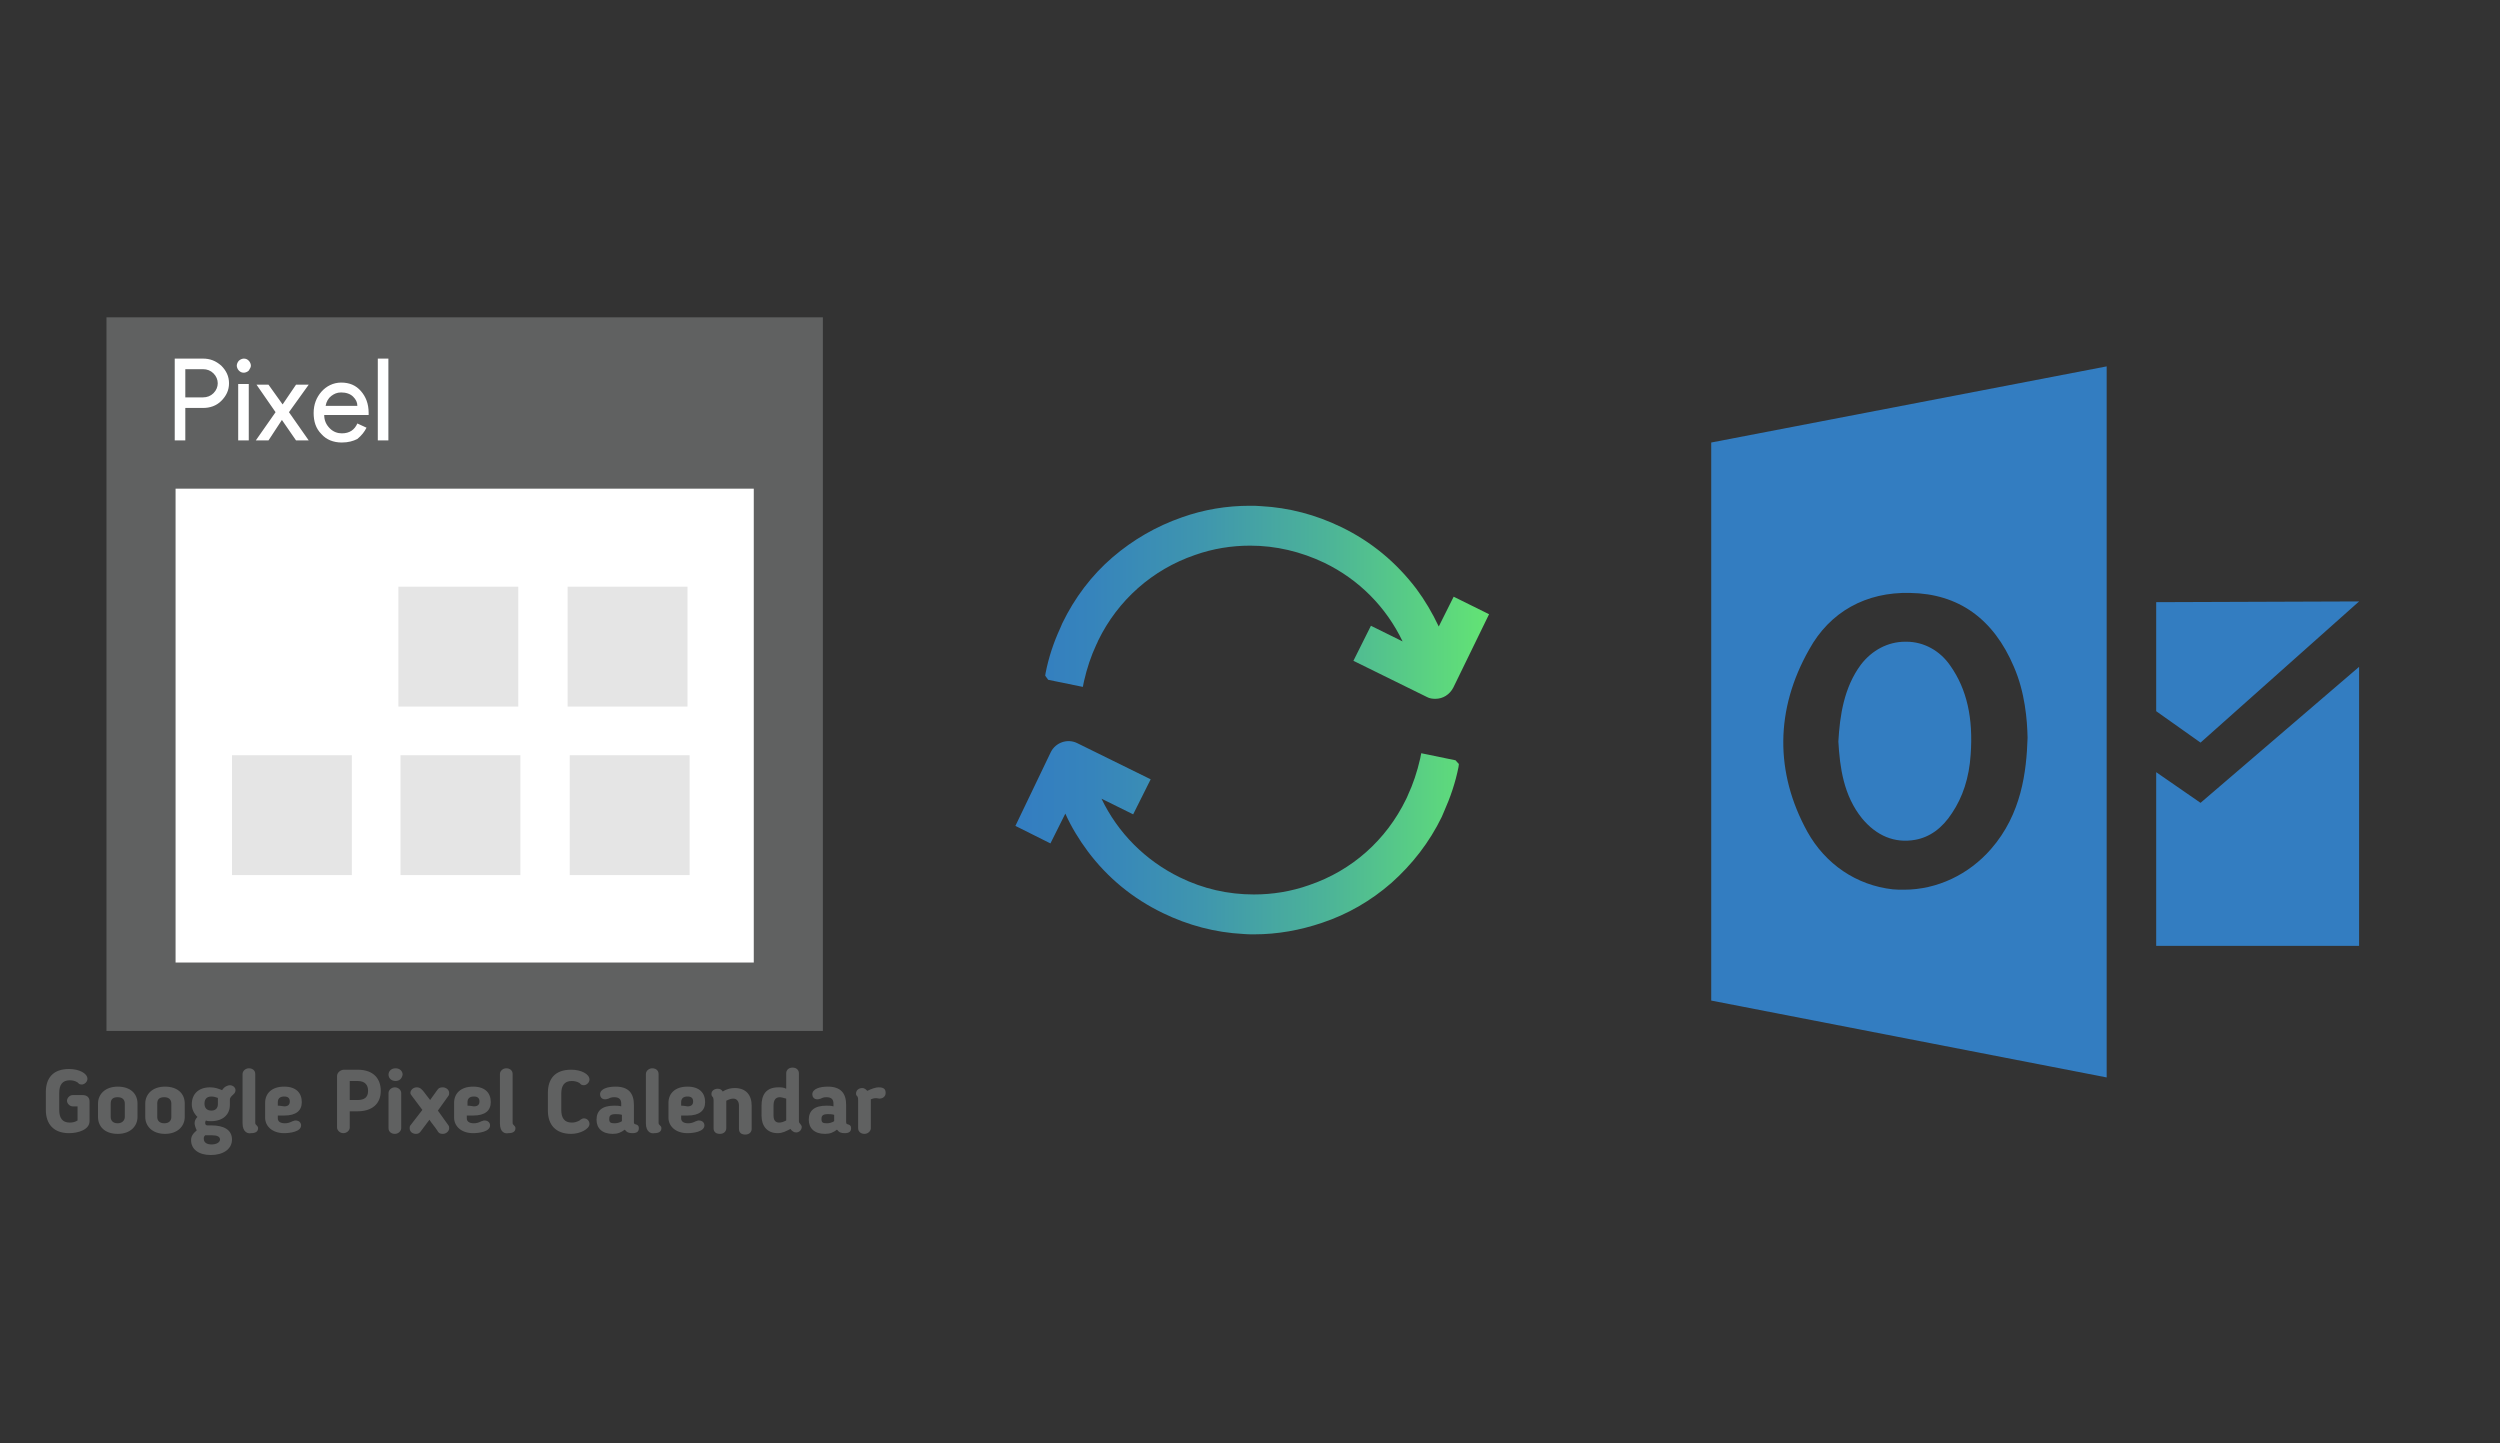 ﻿<?xml version="1.0" encoding="utf-8"?>
<!DOCTYPE svg PUBLIC "-//W3C//DTD SVG 1.1//EN" "http://www.w3.org/Graphics/SVG/1.1/DTD/svg11.dtd">
<svg x="0" y="0" width="672" height="388" xml="http://www.w3.org/XML/1998/namespace" xmlns="http://www.w3.org/2000/svg" xmlns:xlink="http://www.w3.org/1999/xlink" xmlns:xml="http://www.w3.org/XML/1998/namespace" version="1.1">
  <rect width="100%" height="100%" fill="#333333" stroke="none"/>
  <svg x="422" y="66" width="250" height="256" viewBox="0, 0, 249.8, 257.7" xml:space="preserve" id="Layer_1" enable-background="new 0 0 249.8 257.7" xmlns="http://www.w3.org/2000/svg" xmlns:xlink="http://www.w3.org/1999/xlink" xmlns:xml="http://www.w3.org/XML/1998/namespace" version="1.1">
    <path d="M78.1 155 C73.1 148.8 72.1 141.2 71.7 134.2 C72.1 127.2 73.2 119.6 77.8 113.4 C80.8 109.5 85.1 107.2 89.8 107.2 C89.9 107.2 89.9 107.2 90.1 107.2 C94.8 107.2 99.2 109.6 102 113.7 C106.5 120.1 108.2 127.9 107.5 137.7 C107.1 144.1 105.3 149.3 102.5 153.5 C99.8 157.7 96.4 160.1 92.5 160.8 C86.9 161.8 82 159.7 78.1 155 z M144.3 32.7 L144.3 225.1 L37.3 204.3 L37.3 53.3 L144.3 32.7 z M122.9 133.2 C122.8 128.3 122.2 120.9 119.2 114 C113.7 101 104.2 94.2 91.1 94 C79.2 93.7 69.4 99.1 63.8 109.3 C54.6 125.5 54.5 142.6 63.3 158.6 C68.2 167.4 76.6 173.1 86.4 174.2 C87.3 174.3 88.4 174.3 89.5 174.3 C98.4 174.3 107 170.2 113 163.3 C121.3 153.8 122.6 142.3 122.9 133.2 z M157.7 96.5 L157.7 126 L169.7 134.5 L212.6 96.3 L157.7 96.5 z M157.7 189.5 L212.6 189.5 L212.6 114 L169.7 150.8 L157.7 142.5 L157.7 189.5 z" style="fill:#337DC1;" />
  </svg>
  <svg x="250" y="107" width="173" height="173" viewBox="0, 0, 172.7, 172.7" xml:space="preserve" enable-background="new 0 0 172.7 172.7" xmlns="http://www.w3.org/2000/svg" xmlns:xlink="http://www.w3.org/1999/xlink" xmlns:xml="http://www.w3.org/XML/1998/namespace" version="1.1">
    <g id="sync_1_">
      <linearGradient x1="22.787" y1="86.36" x2="149.933" y2="86.36" gradientUnits="userSpaceOnUse" id="sync_2_">
        <stop offset="0%" stop-color="#337DC1" />
        <stop offset="16.28%" stop-color="#3684BC" />
        <stop offset="39.51%" stop-color="#3F96AE" />
        <stop offset="66.91%" stop-color="#4DB597" />
        <stop offset="97.29%" stop-color="#61E077" />
        <stop offset="100%" stop-color="#63E474" />
      </linearGradient>
      <path d="M141.9 98.2 L141.8 99 C141 103.1 139.6 107.2 137.9 111 C137.7 111.5 137.5 111.9 137.3 112.4 C134 119.2 129.4 125.1 123.8 130.1 C118.3 134.9 112.1 138.5 105.2 140.8 C99.3 142.8 93.2 143.9 87 143.9 C86 143.9 85 143.9 84 143.8 C76.5 143.4 69.3 141.5 62.5 138.2 C54.4 134.3 47.6 128.7 42.3 121.6 C40 118.5 37.9 115.1 36.3 111.5 L32.3 119.5 L22.9 114.8 L32.4 95 C33.7 92.4 36.9 91.3 39.5 92.6 L59.2 102.3 L54.5 111.7 L46 107.5 C50.4 116.7 57.8 124.1 67 128.6 C73.3 131.7 80 133.2 86.9 133.2 C91.9 133.2 96.9 132.4 101.7 130.7 C113.2 126.8 122.4 118.6 127.7 107.7 C127.9 107.3 128.1 106.9 128.2 106.6 C129.6 103.6 130.7 100.3 131.5 96.8 L131.8 95.3 L141 97.2 L141.9 98.2 z M140.5 53.3 L136.5 61.3 C134.8 57.7 132.8 54.3 130.5 51.2 C125.1 44.1 118.4 38.5 110.3 34.6 C103.5 31.3 96.3 29.4 88.8 29 C87.8 28.9 86.7 28.9 85.8 28.9 C79.6 28.9 73.5 29.9 67.6 32 C60.7 34.4 54.5 38 49 42.7 C43.3 47.6 38.8 53.6 35.5 60.4 C35.3 60.9 35.1 61.3 34.9 61.8 C33.1 65.7 31.8 69.7 31 73.8 L30.9 74.5 L31.7 75.6 L41 77.5 L41.3 76 C42.1 72.5 43.2 69.2 44.6 66.2 C44.8 65.8 45 65.4 45.1 65.1 C50.4 54.2 59.7 46 71.1 42.1 C75.9 40.4 80.9 39.6 85.9 39.6 C92.8 39.6 99.5 41.2 105.8 44.2 C115.1 48.7 122.4 56.1 126.8 65.3 L118.3 61.1 L113.6 70.5 L133.3 80.2 C134 80.6 134.8 80.7 135.6 80.7 C137.6 80.7 139.4 79.6 140.4 77.7 L150 58 L140.5 53.3 z" id="sync" style="fill:url(#sync_2_);" />
    </g>
    <g id="add_1_" />
    <g id="move_1_" />
    <g id="transfer_1_" />
    <g id="share_1_" />
    <g id="link_1_" />
    <g id="export_1_" />
    <g id="integrate_1_" />
    <g id="connect_1_" />
    <g id="copy_1_" />
    <g id="convert_1_" />
    <g id="push" />
  </svg>
  <svg x="0" y="66" width="250" height="256" viewBox="0, 0, 131.9, 125.7" xml:space="preserve" id="Layer_1#1" enable-background="new 0 0 131.9 125.7" xmlns="http://www.w3.org/2000/svg" xmlns:xlink="http://www.w3.org/1999/xlink" xmlns:xml="http://www.w3.org/XML/1998/namespace" version="1.1">
    <g>
      <rect x="19.3" y="11.2" width="95.1" height="89.9" style="fill:white;" />
      <path d="M15.1 5.5 C15.1 39.3 15.1 73.1 15.1 106.7 C49.1 106.7 83 106.7 116.7 106.7 C116.7 72.9 116.7 39.3 116.7 5.5 C82.8 5.5 49 5.5 15.1 5.5 z M106.9 97 C79.6 97 52.3 97 24.9 97 C24.9 74.7 24.9 52.4 24.9 29.8 C52.1 29.8 79.4 29.8 106.9 29.8 C106.9 52.1 106.9 74.5 106.9 97 z" style="fill:#606161;" />
      <rect x="56.5" y="43.7" width="17" height="17" style="fill:#E5E5E5;" />
      <rect x="80.5" y="43.7" width="17" height="17" style="fill:#E5E5E5;" />
      <rect x="32.9" y="67.6" width="17" height="17" style="fill:#E5E5E5;" />
      <rect x="56.8" y="67.6" width="17" height="17" style="fill:#E5E5E5;" />
      <rect x="80.8" y="67.6" width="17" height="17" style="fill:#E5E5E5;" />
      <g>
        <path d="M8.4 117.9 C8.4 119 8.8 119.7 9.9 119.7 C10.3 119.7 10.7 119.6 11 119.4 L11 117.4 L10.3 117.4 C9.9 117.4 9.5 117 9.5 116.6 C9.5 116.2 9.9 115.8 10.3 115.8 L11.7 115.8 C12.3 115.8 12.7 116.1 12.7 116.7 L12.7 119.5 C12.7 120.7 11.1 121.2 9.8 121.2 C7.6 121.2 6.5 119.9 6.5 117.9 L6.5 115.4 C6.5 113.4 7.5 112.1 9.8 112.1 C11.2 112.1 12.4 112.7 12.4 113.5 C12.4 113.9 12 114.3 11.6 114.3 C11.3 114.3 11.2 114.2 11.1 114.1 L11 114 C10.7 113.8 10.3 113.7 9.9 113.7 C8.8 113.7 8.4 114.4 8.4 115.5 C8.4 115.5 8.4 117.9 8.4 117.9 z" style="fill:#606161;" />
        <path d="M13.9 118.9 L13.9 117 C13.9 115.7 14.9 114.6 16.7 114.6 C18.5 114.6 19.5 115.6 19.5 117 L19.5 118.9 C19.5 120.2 18.5 121.3 16.7 121.3 C14.8 121.3 13.9 120.2 13.9 118.9 z M17.7 118.9 L17.7 117 C17.7 116.5 17.4 116.1 16.7 116.1 C16 116.1 15.7 116.4 15.7 117 L15.7 118.9 C15.7 119.4 16 119.8 16.7 119.8 C17.3 119.8 17.7 119.4 17.7 118.9 z" style="fill:#606161;" />
        <path d="M20.6 118.9 L20.6 117 C20.6 115.7 21.6 114.6 23.4 114.6 C25.2 114.6 26.2 115.6 26.2 117 L26.2 118.9 C26.2 120.2 25.2 121.3 23.4 121.3 C21.6 121.3 20.6 120.2 20.6 118.9 z M24.3 118.9 L24.3 117 C24.3 116.5 24 116.1 23.3 116.1 C22.6 116.1 22.3 116.4 22.3 117 L22.3 118.9 C22.3 119.4 22.6 119.8 23.3 119.8 C24 119.8 24.3 119.4 24.3 118.9 z" style="fill:#606161;" />
        <path d="M27.9 120.8 C27.7 120.4 27.6 120 27.6 119.8 C27.6 119.5 27.7 119.2 28 118.9 C27.5 118.4 27.2 117.8 27.2 117.1 C27.2 115.7 28.1 114.7 29.8 114.7 C30.5 114.7 31 114.9 31.5 115.1 C31.8 114.6 32.3 114.4 32.6 114.4 C33 114.4 33.4 114.7 33.4 115.1 C33.4 115.3 33.3 115.5 33.2 115.6 C32.8 116 32.6 116.1 32.6 116.5 L32.6 117.2 C32.6 118.5 31.7 119.5 29.9 119.5 C29.7 119.5 29.4 119.5 29.2 119.4 C29.1 119.6 29.1 119.6 29.1 119.7 C29.1 120.1 29.3 120.1 29.5 120.1 L30 120.1 C31.7 120.1 32.9 120.7 32.9 122.1 C32.9 123.5 31.6 124.3 29.9 124.3 C28.2 124.3 27.1 123.5 27.1 122.2 C27.1 121.7 27.3 121.3 27.9 120.8 z M29.1 121.5 C28.9 121.7 28.9 121.8 28.9 122 C28.9 122.5 29.3 122.8 30 122.8 C30.7 122.8 31.2 122.5 31.2 122.1 C31.2 121.7 30.8 121.5 30.1 121.5 L29.1 121.5 z M30 116 C29.3 116 29 116.4 29 117 C29 117.6 29.3 118 30 118 C30.6 118 30.9 117.6 30.9 117.1 L30.9 116.2 C30.6 116.1 30.3 116 30 116 z" style="fill:#606161;" />
        <path d="M34.4 119.8 L34.4 112.8 C34.4 112.4 34.8 112 35.3 112 C35.8 112 36.2 112.3 36.2 112.8 L36.2 119.6 C36.2 119.9 36.2 119.9 36.4 120.1 C36.5 120.2 36.6 120.3 36.6 120.5 C36.6 121 36.2 121.2 35.6 121.2 C35.2 121.3 34.4 121.1 34.4 119.8 z" style="fill:#606161;" />
        <path d="M39.4 118.7 L39.4 119.1 C39.4 119.5 39.7 119.8 40.4 119.8 C40.8 119.8 41.1 119.7 41.5 119.5 C41.6 119.5 41.7 119.4 41.9 119.4 C42.5 119.4 42.7 119.8 42.7 120.1 C42.7 121 41.1 121.2 40.3 121.2 C38.6 121.2 37.6 120.2 37.6 119 L37.6 116.9 C37.6 115.6 38.5 114.6 40.3 114.6 C42 114.6 42.8 115.5 42.8 116.8 C42.8 118 42 118.7 40.3 118.7 C40 118.7 39.7 118.7 39.4 118.7 z M40.3 116 C39.7 116 39.4 116.3 39.4 116.8 L39.4 117.3 C39.8 117.3 40.2 117.4 40.3 117.4 C40.8 117.4 41.1 117.2 41.1 116.7 C41.1 116.2 40.8 116 40.3 116 z" style="fill:#606161;" />
        <path d="M49.6 118.1 L49.6 120.4 C49.6 120.8 49.2 121.2 48.7 121.2 C48.2 121.2 47.8 120.8 47.8 120.4 L47.8 113.1 C47.8 112.6 48.3 112.2 48.8 112.2 L50.7 112.2 C53.1 112.2 54 113.6 54 115.2 C54 117.1 52.7 118.1 50.7 118.1 L49.6 118.1 z M49.6 116.5 L50.7 116.5 C51.7 116.5 52.2 116.1 52.2 115.2 C52.2 114.5 51.9 113.8 50.7 113.8 L49.6 113.8 L49.6 116.5 z" style="fill:#606161;" />
        <path d="M56.1 113.8 C55.5 113.8 55.1 113.4 55.1 112.9 C55.1 112.4 55.5 112 56.1 112 C56.7 112 57.1 112.4 57.1 112.9 C57 113.5 56.6 113.8 56.1 113.8 z M56.9 120.5 C56.9 120.9 56.5 121.3 56 121.3 C55.5 121.3 55.1 121 55.1 120.5 L55.1 115.5 C55.1 115.1 55.5 114.7 56 114.7 C56.5 114.7 56.9 115.1 56.9 115.5 L56.9 120.5 z" style="fill:#606161;" />
        <path d="M63.6 120.1 C63.7 120.2 63.7 120.4 63.7 120.5 C63.7 120.9 63.3 121.3 62.8 121.3 C62.4 121.3 62.2 121.2 62 120.8 C61.6 120.2 61.3 119.9 60.9 119.3 C60.5 119.8 60.1 120.4 59.7 120.9 C59.5 121.2 59.3 121.3 59 121.3 C58.5 121.3 58.1 121 58.1 120.5 C58.1 120.4 58.1 120.2 58.2 120.1 C58.8 119.3 59.3 118.7 59.9 117.9 C59.4 117.2 58.9 116.6 58.4 115.9 C58.3 115.8 58.2 115.6 58.2 115.5 C58.2 115.1 58.6 114.7 59.1 114.7 C59.6 114.7 59.8 115 60 115.2 L61 116.5 L62 115.1 C62.2 114.8 62.4 114.7 62.8 114.7 C63.2 114.7 63.7 115 63.7 115.5 C63.7 115.6 63.7 115.8 63.6 115.9 L62.1 118 L63.6 120.1 z" style="fill:#606161;" />
        <path d="M66.2 118.7 L66.2 119.1 C66.2 119.5 66.5 119.8 67.2 119.8 C67.6 119.8 67.9 119.7 68.3 119.5 C68.4 119.5 68.5 119.4 68.7 119.4 C69.3 119.4 69.5 119.8 69.5 120.1 C69.5 121 67.9 121.2 67.1 121.2 C65.4 121.2 64.4 120.2 64.4 119 L64.4 116.9 C64.4 115.6 65.3 114.6 67.1 114.6 C68.8 114.6 69.6 115.5 69.6 116.8 C69.6 118 68.8 118.7 67.1 118.7 C66.9 118.7 66.6 118.7 66.2 118.7 z M67.2 116 C66.6 116 66.3 116.3 66.3 116.8 L66.3 117.3 C66.7 117.3 67.1 117.4 67.2 117.4 C67.7 117.4 68 117.2 68 116.7 C68 116.2 67.7 116 67.2 116 z" style="fill:#606161;" />
        <path d="M70.9 119.8 L70.9 112.8 C70.9 112.4 71.3 112 71.8 112 C72.3 112 72.7 112.3 72.7 112.8 L72.7 119.6 C72.7 119.9 72.7 119.9 72.9 120.1 C73 120.2 73.1 120.3 73.1 120.5 C73.1 121 72.7 121.2 72.1 121.2 C71.6 121.3 70.9 121.1 70.9 119.8 z" style="fill:#606161;" />
        <path d="M79.6 117.9 C79.6 119 80 119.7 81.1 119.7 C81.5 119.7 81.8 119.6 82.2 119.4 L82.3 119.3 C82.5 119.2 82.6 119.1 82.8 119.1 C83.3 119.1 83.6 119.5 83.6 119.9 C83.6 120.6 82.3 121.3 81 121.3 C78.8 121.3 77.7 120 77.7 118 L77.7 115.5 C77.7 113.5 78.7 112.2 81 112.2 C82.4 112.2 83.6 112.8 83.6 113.6 C83.6 114 83.2 114.4 82.8 114.4 C82.5 114.4 82.4 114.3 82.3 114.2 L82.2 114.1 C81.9 113.9 81.5 113.8 81.1 113.8 C80 113.8 79.6 114.5 79.6 115.6 L79.6 117.9 z" style="fill:#606161;" />
        <path d="M89.9 119.6 C89.9 120 90.1 119.9 90.3 120 C90.5 120.1 90.6 120.2 90.6 120.5 C90.6 120.9 90.4 121.2 89.7 121.2 C89.2 121.2 88.9 121.1 88.6 120.7 C88.1 121.1 87.6 121.3 86.9 121.3 C85.4 121.3 84.6 120.5 84.6 119.3 L84.6 119.3 C84.6 118 85.4 117.3 87.1 117.3 C87.4 117.3 87.8 117.3 88.1 117.4 L88.1 117 C88.1 116.4 87.8 116.1 87.1 116.1 C86.7 116.1 86.5 116.2 86.3 116.3 C86.2 116.3 86.1 116.4 85.8 116.4 C85.3 116.4 85.1 116 85.1 115.7 C85.1 114.9 86.2 114.6 87.3 114.6 C89.1 114.6 89.9 115.5 89.9 117.2 L89.9 119.6 z M86.4 119.2 L86.4 119.2 C86.4 119.7 86.6 119.8 87.2 119.8 C87.5 119.8 87.9 119.7 88.2 119.5 L88.2 118.6 C87.9 118.5 87.5 118.5 87.3 118.5 C86.5 118.5 86.4 118.8 86.4 119.2 z" style="fill:#606161;" />
        <path d="M91.6 119.8 L91.6 112.8 C91.6 112.4 92 112 92.5 112 C93 112 93.4 112.3 93.4 112.8 L93.4 119.6 C93.4 119.9 93.4 119.9 93.6 120.1 C93.7 120.2 93.8 120.3 93.8 120.5 C93.8 121 93.4 121.2 92.8 121.2 C92.4 121.3 91.6 121.1 91.6 119.8 z" style="fill:#606161;" />
        <path d="M96.6 118.7 L96.6 119.1 C96.6 119.5 96.9 119.8 97.6 119.8 C98 119.8 98.3 119.7 98.7 119.5 C98.8 119.5 98.9 119.4 99.1 119.4 C99.7 119.4 99.9 119.8 99.9 120.1 C99.9 121 98.3 121.2 97.5 121.2 C95.8 121.2 94.8 120.2 94.8 119 L94.8 116.9 C94.8 115.6 95.7 114.6 97.5 114.6 C99.2 114.6 100 115.5 100 116.8 C100 118 99.2 118.7 97.5 118.7 C97.2 118.7 96.9 118.7 96.6 118.7 z M97.5 116 C96.9 116 96.6 116.3 96.6 116.8 L96.6 117.3 C97 117.3 97.4 117.4 97.5 117.4 C98 117.4 98.3 117.2 98.3 116.7 C98.3 116.2 98 116 97.5 116 z" style="fill:#606161;" />
        <path d="M103 120.5 C103 120.9 102.7 121.3 102.1 121.3 C101.5 121.3 101.2 121 101.2 120.5 L101.2 116.6 C101.2 116.2 101.1 116.1 101.1 116.1 C100.9 115.9 100.9 115.8 100.9 115.6 C100.9 115.2 101.3 114.9 101.8 114.9 C102.1 114.9 102.3 115 102.5 115.3 C103.1 114.9 103.7 114.8 104.2 114.8 C105.8 114.8 106.6 115.8 106.6 117.3 L106.6 120.6 C106.6 121 106.3 121.4 105.7 121.4 C105.1 121.4 104.8 121.1 104.8 120.6 L104.8 117.3 C104.8 116.7 104.5 116.3 104 116.3 C103.7 116.3 103.4 116.4 103 116.6 C103 116.7 103 116.8 103 116.8 C103 116.8 103 120.5 103 120.5 z" style="fill:#606161;" />
        <path d="M111.5 114.9 L111.5 112.7 C111.5 112.3 111.8 111.9 112.4 111.9 C113 111.9 113.3 112.3 113.3 112.7 L113.3 119.5 C113.3 119.7 113.4 119.8 113.5 119.9 C113.6 120 113.7 120.2 113.7 120.3 C113.7 120.8 113.3 121.1 112.9 121.1 C112.6 121.1 112.3 120.9 112.1 120.6 C111.5 120.9 111 121.2 110.3 121.2 C108.8 121.2 108 120.2 108 118.7 L108 117.3 C108 115.8 108.6 114.7 110.4 114.7 C110.8 114.7 111.1 114.7 111.5 114.9 z M111.5 116.3 C111.1 116.2 110.8 116.1 110.6 116.1 C110 116.1 109.7 116.5 109.7 117.3 L109.7 118.7 C109.7 119.4 110 119.7 110.5 119.7 C110.8 119.7 111.1 119.6 111.5 119.4 C111.5 119.3 111.5 119.2 111.5 119.2 L111.5 116.3 z" style="fill:#606161;" />
        <path d="M120 119.6 C120 120 120.2 119.9 120.4 120 C120.6 120.1 120.7 120.2 120.7 120.5 C120.7 120.9 120.5 121.2 119.8 121.2 C119.3 121.2 119 121.1 118.7 120.7 C118.2 121.1 117.7 121.3 117 121.3 C115.5 121.3 114.7 120.5 114.7 119.3 L114.7 119.3 C114.7 118 115.5 117.3 117.2 117.3 C117.5 117.3 117.9 117.3 118.2 117.4 L118.2 117 C118.2 116.4 117.9 116.1 117.2 116.1 C116.8 116.1 116.6 116.2 116.4 116.3 C116.3 116.3 116.2 116.4 115.9 116.4 C115.4 116.4 115.2 116 115.2 115.7 C115.2 114.9 116.3 114.6 117.4 114.6 C119.2 114.6 120 115.5 120 117.2 L120 119.6 z M116.5 119.2 L116.5 119.2 C116.5 119.7 116.7 119.8 117.3 119.8 C117.6 119.8 118 119.7 118.3 119.5 L118.3 118.6 C118 118.5 117.6 118.5 117.4 118.5 C116.6 118.5 116.5 118.8 116.5 119.2 z" style="fill:#606161;" />
        <path d="M123.5 116.4 C123.5 116.5 123.5 116.6 123.5 116.6 L123.5 120.5 C123.5 120.9 123.1 121.3 122.6 121.3 C122.1 121.3 121.7 121 121.7 120.5 L121.7 116.6 C121.7 116.3 121.7 116.2 121.6 116 C121.5 115.9 121.4 115.8 121.4 115.6 C121.4 115.1 121.8 114.8 122.3 114.8 C122.6 114.8 122.8 115 123 115.2 C123.6 114.9 124.2 114.7 124.6 114.7 C125.4 114.7 125.6 115 125.6 115.5 C125.6 116 125.2 116.3 124.7 116.3 C124.2 116.2 124 116.2 123.5 116.4 z" style="fill:#606161;" />
      </g>
      <path d="M-218.7 657.5 L-220.2 657.5 L-220.2 645.9 L-216.2 645.9 C-215.2 645.9 -214.4 646.2 -213.6 646.9 C-212.9 647.6 -212.5 648.4 -212.5 649.4 C-212.5 650.4 -212.9 651.2 -213.6 651.9 C-214.3 652.6 -215.2 652.9 -216.2 652.9 L-218.7 652.9 L-218.7 657.5 z M-218.7 651.4 L-216.2 651.4 C-215.6 651.4 -215.1 651.2 -214.7 650.8 C-214.3 650.4 -214.1 649.9 -214.1 649.4 C-214.1 648.9 -214.3 648.4 -214.7 648 C-215.1 647.6 -215.6 647.4 -216.2 647.4 L-218.7 647.4 L-218.7 651.4 z M-209.7 647.6 C-209.9 647.8 -210.2 647.9 -210.4 647.9 C-210.7 647.9 -210.9 647.8 -211.1 647.6 C-211.3 647.4 -211.4 647.1 -211.4 646.9 C-211.4 646.7 -211.3 646.4 -211.1 646.2 C-210.9 646 -210.6 645.9 -210.4 645.9 C-210.1 645.9 -209.9 646 -209.7 646.2 C-209.5 646.4 -209.4 646.7 -209.4 646.9 C-209.4 647.1 -209.5 647.3 -209.7 647.6 z M-209.7 657.5 L-211.2 657.5 L-211.2 649.5 L-209.7 649.5 L-209.7 657.5 z M-204 653.5 L-201.2 649.6 L-203 649.6 L-204.9 652.4 L-206.9 649.6 L-208.6 649.6 L-205.9 653.5 L-208.7 657.5 L-206.9 657.5 L-205 654.6 L-203 657.5 L-201.2 657.5 L-204 653.5 z M-196.5 657.8 C-197.7 657.8 -198.7 657.4 -199.4 656.6 C-200.2 655.8 -200.5 654.8 -200.5 653.6 C-200.5 652.4 -200.1 651.4 -199.4 650.6 C-198.7 649.8 -197.7 649.3 -196.6 649.3 C-195.4 649.3 -194.5 649.7 -193.8 650.5 C-193.1 651.3 -192.7 652.3 -192.7 653.6 L-192.7 653.9 L-199 653.9 C-199 654.7 -198.7 655.3 -198.2 655.8 C-197.7 656.3 -197.1 656.5 -196.5 656.5 C-195.4 656.5 -194.7 656 -194.3 655.1 L-193 655.7 C-193.3 656.3 -193.7 656.8 -194.3 657.3 C-194.9 657.6 -195.6 657.8 -196.5 657.8 z M-194.3 652.6 C-194.3 652.1 -194.5 651.7 -194.9 651.3 C-195.3 650.9 -195.9 650.7 -196.6 650.7 C-197.2 650.7 -197.6 650.9 -198 651.2 C-198.4 651.5 -198.7 652 -198.8 652.6 L-194.3 652.6 z M-189.9 645.9 L-191.4 645.9 L-191.4 657.5 L-189.9 657.5 L-189.9 645.9 z" transform="translate(244.98, -634.548)" id="layer1_12_" style="fill:white;" />
    </g>
  </svg>
</svg>